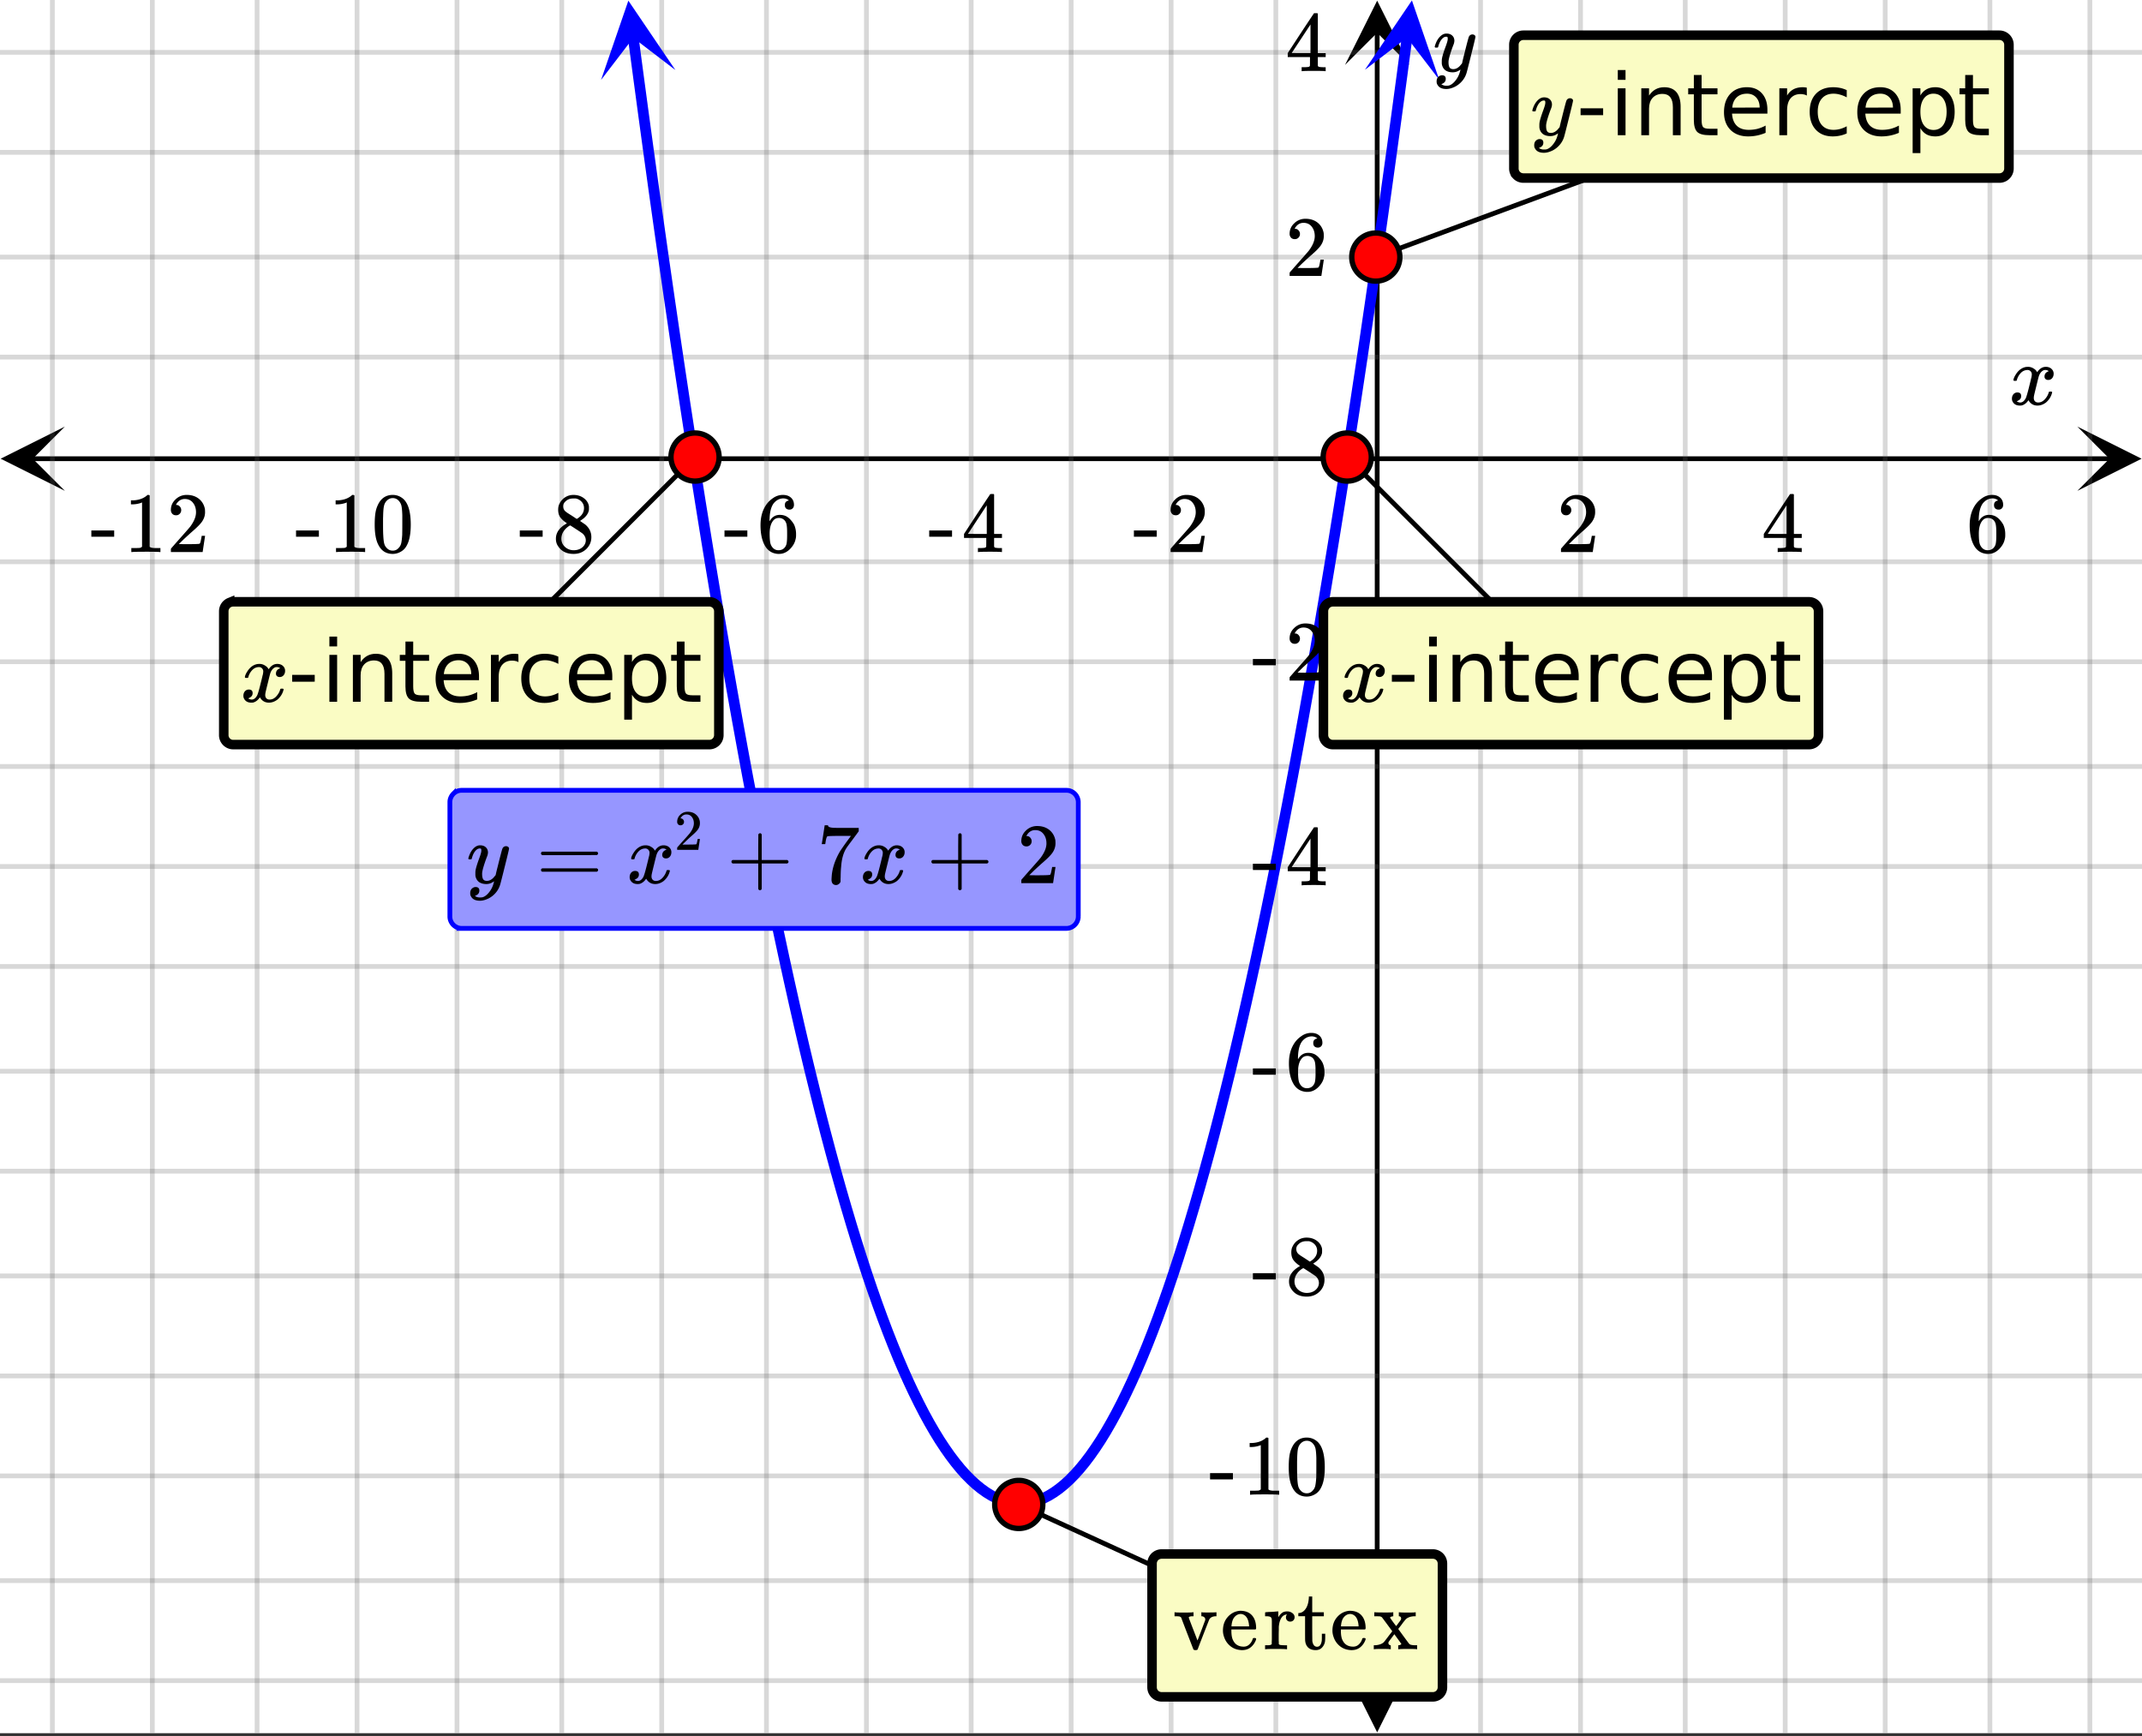 <svg xmlns="http://www.w3.org/2000/svg" xmlns:xlink="http://www.w3.org/1999/xlink" width="449.28" height="364.16" viewBox="0 0 336.96 273.12"><rect x="0" y="0" width="336.96" height="273.12" fill="#333333" stroke="none"/><defs><symbol overflow="visible" id="l"><path d="M.781-3.75C.727-3.8.703-3.848.703-3.89c.031-.25.172-.563.422-.938.414-.633.941-1.004 1.578-1.11.133-.007.235-.015.297-.015.313 0 .598.086.86.25.269.156.46.355.578.594.113-.157.187-.25.218-.282.332-.375.711-.562 1.14-.562.364 0 .661.105.891.312.227.211.344.465.344.766 0 .281-.078.516-.234.703a.776.776 0 0 1-.625.281.64.64 0 0 1-.422-.14.521.521 0 0 1-.156-.39c0-.415.222-.696.672-.845a.58.58 0 0 0-.141-.093.705.705 0 0 0-.39-.094.91.91 0 0 0-.266.031c-.336.149-.586.445-.75.89-.032.075-.164.579-.39 1.516-.231.93-.356 1.45-.376 1.563a1.827 1.827 0 0 0-.047.406c0 .211.063.383.188.516.125.125.289.187.5.187.383 0 .726-.16 1.031-.484.3-.32.508-.676.625-1.063.02-.082.04-.129.063-.14.03-.02.109-.031.234-.031.164 0 .25.039.25.109 0 .012-.012.058-.031.14-.149.563-.461 1.055-.938 1.47-.43.323-.875.484-1.344.484-.625 0-1.101-.282-1.421-.844-.262.406-.594.68-1 .812-.086.02-.2.032-.344.032-.524 0-.89-.188-1.11-.563a.953.953 0 0 1-.14-.531c0-.27.078-.5.234-.688a.798.798 0 0 1 .625-.28c.395 0 .594.187.594.562 0 .336-.164.574-.484.718a.359.359 0 0 1-.063.047l-.078.031c-.012.012-.024.016-.031.016h-.032c0 .031.063.074.188.125a.817.817 0 0 0 .36.078c.32 0 .597-.203.827-.61.102-.163.282-.75.532-1.75.05-.206.109-.437.171-.687.063-.257.11-.457.141-.593.031-.133.05-.211.063-.235a2.86 2.86 0 0 0 .078-.531.678.678 0 0 0-.188-.5.613.613 0 0 0-.484-.203c-.406 0-.762.156-1.063.469a2.562 2.562 0 0 0-.609 1.078c-.012.074-.031.12-.063.14a.752.752 0 0 1-.218.016zm0 0"/></symbol><symbol overflow="visible" id="t"><path d="M6.234-5.813c.125 0 .227.04.313.11.094.062.14.152.14.266 0 .117-.226 1.058-.671 2.828C5.578-.836 5.328.133 5.266.312a3.459 3.459 0 0 1-.688 1.22 3.641 3.641 0 0 1-1.11.874c-.491.239-.945.36-1.359.36-.687 0-1.152-.22-1.39-.657-.094-.125-.14-.304-.14-.53 0-.306.085-.544.265-.72.187-.168.379-.25.578-.25.394 0 .594.188.594.563 0 .332-.157.578-.47.734a.298.298 0 0 1-.062.032.295.295 0 0 0-.078.03c-.011.009-.023.016-.031.016L1.328 2c.031.05.129.11.297.172.133.05.273.078.422.078h.11c.155 0 .273-.012.359-.031.332-.094.648-.324.953-.688A3.69 3.69 0 0 0 4.188.25c.093-.3.14-.477.14-.531 0-.008-.012-.004-.031.015a.358.358 0 0 1-.078.047c-.336.239-.703.36-1.11.36-.46 0-.84-.106-1.14-.313-.293-.219-.48-.531-.563-.937a2.932 2.932 0 0 1-.015-.407c0-.218.007-.382.03-.5.063-.394.266-1.054.61-1.984.196-.531.297-.898.297-1.11a.838.838 0 0 0-.031-.265c-.024-.05-.074-.078-.156-.078h-.063c-.21 0-.406.094-.594.281-.293.293-.511.727-.656 1.297 0 .012-.008.027-.015.047a.188.188 0 0 1-.032.047l-.015.015c-.012.012-.028.016-.047.016h-.36C.305-3.8.281-3.836.281-3.86a.97.97 0 0 1 .047-.203c.188-.625.469-1.113.844-1.468.3-.282.617-.422.953-.422.383 0 .688.105.906.312.227.2.344.485.344.86-.023.168-.04.261-.047.281 0 .055-.07.246-.203.578-.367 1-.586 1.735-.656 2.203a1.857 1.857 0 0 0-.016.297c0 .344.05.61.156.797.114.18.313.266.594.266.207 0 .406-.051.594-.157a1.84 1.84 0 0 0 .422-.328c.093-.101.21-.242.36-.422a32.833 32.833 0 0 1 .25-1.063c.093-.35.175-.687.25-1 .343-1.35.534-2.062.577-2.124a.592.592 0 0 1 .578-.36zm0 0"/></symbol><symbol overflow="visible" id="m"><path d="M1.484-5.781c-.25 0-.449-.078-.593-.235a.872.872 0 0 1-.22-.609c0-.645.243-1.195.735-1.656a2.46 2.46 0 0 1 1.766-.703c.77 0 1.41.21 1.922.625.508.418.82.964.937 1.64.008.168.016.32.016.453 0 .524-.156 1.012-.469 1.47-.25.374-.758.89-1.516 1.546-.324.281-.777.695-1.359 1.234l-.781.766 1.016.016c1.414 0 2.164-.024 2.25-.079.039-.007.085-.101.14-.28.031-.095.094-.4.188-.923v-.03h.53v.03l-.374 2.47V0h-5v-.25c0-.188.008-.29.031-.313.008-.007.383-.437 1.125-1.28.977-1.095 1.61-1.813 1.89-2.157.602-.82.907-1.57.907-2.25 0-.594-.156-1.086-.469-1.484-.312-.407-.746-.61-1.297-.61-.523 0-.945.235-1.265.703-.024.032-.047.079-.078.141a.274.274 0 0 0-.047.078c0 .012.02.016.062.016a.68.68 0 0 1 .547.25.801.801 0 0 1 .219.562c0 .23-.078.422-.235.578a.76.76 0 0 1-.578.235zm0 0"/></symbol><symbol overflow="visible" id="n"><path d="M6.234 0c-.125-.031-.71-.047-1.75-.047-1.074 0-1.671.016-1.796.047h-.126v-.625h.422c.383-.008.618-.031.704-.063a.286.286 0 0 0 .171-.14c.008-.008.016-.25.016-.719v-.672h-3.5v-.625l2.031-3.11A431.58 431.58 0 0 1 4.5-9.108c.02-.008.113-.016.281-.016h.25l.078.078v6.203h1.235v.625H5.109V-.89a.25.25 0 0 0 .079.157c.07.062.328.101.765.109h.39V0zm-2.28-2.844v-4.5L1-2.859l1.469.015zm0 0"/></symbol><symbol overflow="visible" id="o"><path d="M5.031-8.11c-.199-.195-.48-.304-.843-.328-.625 0-1.153.274-1.579.813-.418.586-.625 1.492-.625 2.719L2-4.86l.11-.172c.363-.54.859-.813 1.484-.813.414 0 .781.09 1.094.266a2.6 2.6 0 0 1 .64.547c.219.242.395.492.531.75.196.449.297.933.297 1.453v.234c0 .211-.027.403-.078.578-.105.532-.383 1.032-.828 1.5-.387.407-.82.66-1.297.766a2.688 2.688 0 0 1-.547.047c-.168 0-.32-.016-.453-.047-.668-.125-1.2-.484-1.594-1.078C.83-1.66.563-2.79.563-4.218c0-.97.171-1.817.515-2.548.344-.726.82-1.296 1.438-1.703a2.62 2.62 0 0 1 1.562-.515c.531 0 .953.14 1.266.421.32.282.484.665.484 1.141 0 .23-.07.414-.203.547-.125.137-.297.203-.516.203-.218 0-.398-.062-.53-.187-.126-.125-.188-.301-.188-.532 0-.406.21-.644.64-.718zm-.593 3.235a1.18 1.18 0 0 0-.97-.484c-.335 0-.605.105-.812.312C2.22-4.597 2-3.883 2-2.907c0 .794.05 1.345.156 1.657.094.273.242.5.453.688.22.187.477.28.782.28.457 0 .804-.171 1.046-.515.133-.187.22-.41.25-.672.04-.258.063-.64.063-1.14v-.422c0-.508-.023-.895-.063-1.156a1.566 1.566 0 0 0-.25-.688zm0 0"/></symbol><symbol overflow="visible" id="p"><path d="M.14-2.406v-.985h3.594v.985zm0 0"/></symbol><symbol overflow="visible" id="q"><path d="M2.313-4.516c-.438-.289-.778-.593-1.016-.906-.242-.312-.36-.723-.36-1.234 0-.383.07-.707.22-.969.195-.406.488-.734.874-.984.383-.25.82-.375 1.313-.375.613 0 1.144.164 1.594.484.445.324.722.734.828 1.234.007.055.015.164.015.329 0 .199-.008.328-.015.39-.137.594-.547 1.11-1.235 1.547l-.156.11c.5.343.758.523.781.53.664.544 1 1.215 1 2.016 0 .73-.265 1.356-.797 1.875-.53.508-1.199.766-2 .766C2.254.297 1.441-.11.922-.922c-.23-.32-.344-.71-.344-1.172 0-.976.578-1.785 1.735-2.422zM5-6.922c0-.383-.125-.71-.375-.984a1.69 1.69 0 0 0-.922-.516h-.437c-.48 0-.883.164-1.204.485-.23.21-.343.453-.343.734 0 .387.164.695.5.922.039.043.328.23.86.562l.78.516c.008-.008.067-.047.172-.11a2.95 2.95 0 0 0 .25-.187C4.758-5.883 5-6.36 5-6.922zM1.437-2.109c0 .523.192.96.579 1.312a2.01 2.01 0 0 0 1.359.516c.363 0 .695-.07 1-.219.3-.156.531-.36.688-.61.144-.226.218-.472.218-.734 0-.383-.156-.726-.468-1.031-.075-.07-.45-.328-1.125-.766l-.407-.265C3.133-4 3.02-4.07 2.937-4.125l-.109-.063-.156.079c-.563.367-.938.812-1.125 1.343-.074.243-.11.461-.11.657zm0 0"/></symbol><symbol overflow="visible" id="r"><path d="M5.61 0c-.157-.031-.872-.047-2.141-.047C2.207-.047 1.5-.03 1.344 0h-.157v-.625h.344c.52 0 .86-.008 1.016-.031.07-.008.18-.067.328-.172v-6.969c-.023 0-.059.016-.11.047a4.134 4.134 0 0 1-1.39.25h-.25v-.625h.25c.758-.02 1.39-.188 1.89-.5a2.46 2.46 0 0 0 .422-.313c.008-.03.063-.046.157-.046a.36.36 0 0 1 .234.078v8.078c.133.137.43.203.89.203h.798V0zm0 0"/></symbol><symbol overflow="visible" id="s"><path d="M1.297-7.89c.5-.727 1.187-1.094 2.062-1.094.657 0 1.227.226 1.72.671.25.243.456.547.624.922.332.75.5 1.778.5 3.079 0 1.398-.195 2.46-.578 3.187-.25.523-.621.902-1.11 1.14a2.534 2.534 0 0 1-1.14.282c-1.031 0-1.79-.473-2.266-1.422-.386-.727-.578-1.79-.578-3.188 0-.832.051-1.519.156-2.062a4.48 4.48 0 0 1 .61-1.516zm3.031-.157a1.24 1.24 0 0 0-.953-.437c-.375 0-.7.148-.969.437-.199.211-.336.465-.406.766-.074.293-.121.797-.14 1.515 0 .063-.008.246-.016.547v.735c0 .855.008 1.453.031 1.796.031.637.082 1.09.156 1.36.07.273.207.508.406.703.25.273.563.406.938.406.363 0 .664-.133.906-.406.196-.195.332-.43.407-.703.07-.27.128-.723.171-1.36.008-.343.016-.94.016-1.796v-.735-.547c-.023-.718-.07-1.222-.14-1.515-.075-.301-.212-.555-.407-.766zm0 0"/></symbol><symbol overflow="visible" id="D"><path d="M4.563-5.813c.039.024.253.032.64.032h.484c.508 0 .875-.008 1.094-.032h.063v.625h-.14c-.5.024-.837.2-1 .532-.024.043-.329.824-.923 2.343C4.195-.8 3.898-.02 3.891.031c-.055.07-.168.11-.344.11-.168 0-.277-.04-.328-.11-1.262-3.25-1.89-4.894-1.89-4.937a.355.355 0 0 0-.173-.188.344.344 0 0 0-.172-.062 5.792 5.792 0 0 0-.406-.032H.25v-.625h.094c.082.032.515.047 1.297.047.851 0 1.347-.015 1.484-.046h.11v.625h-.188c-.356.011-.543.078-.563.203 0 .03.227.64.688 1.828l.687 1.781c.282-.707.688-1.781 1.22-3.219v-.11a.41.41 0 0 0-.173-.343.608.608 0 0 0-.39-.14h-.047v-.625zm0 0"/></symbol><symbol overflow="visible" id="E"><path d="M5.594-3.297c0 .063-.032.125-.094.188H1.703v.203c0 .656.086 1.156.266 1.5.32.668.879 1 1.672 1 .382 0 .707-.145.968-.438.176-.176.317-.406.422-.687.02-.102.047-.164.078-.188.032-.031.102-.047.22-.047.175 0 .265.047.265.141 0 .031-.012.09-.032.172-.18.469-.453.855-.828 1.156-.367.293-.82.438-1.359.438-.18 0-.375-.024-.594-.063a2.754 2.754 0 0 1-1.375-.687 3.04 3.04 0 0 1-.86-1.344 2.84 2.84 0 0 1-.171-.984c0-.833.238-1.532.719-2.094.488-.57 1.093-.907 1.812-1a.857.857 0 0 1 .188-.016c.812 0 1.43.246 1.86.734.425.481.64 1.153.64 2.016zm-1.11-.406c-.074-.977-.402-1.57-.984-1.781a1.03 1.03 0 0 0-.297-.063c-.46 0-.84.219-1.14.656-.18.282-.293.684-.344 1.204v.093h2.765zm0 0"/></symbol><symbol overflow="visible" id="F"><path d="M.484-.625h.188c.351 0 .566-.063.64-.188v-.109-.297a7.38 7.38 0 0 0 .016-.437v-2.766l-.016-.312c-.03-.164-.101-.282-.203-.344-.105-.063-.304-.098-.593-.11h-.25V-5.5c0-.207.007-.313.03-.313l.142-.015c.082-.008.207-.02.374-.031l.485-.016c.144-.008.3-.02.469-.031.164-.02.296-.032.39-.032.094-.007.145-.015.156-.015h.032v.922c.176-.29.363-.516.562-.672.207-.164.485-.25.828-.25.25 0 .461.055.641.156.352.18.531.434.531.766 0 .199-.07.367-.203.5a.692.692 0 0 1-.484.187.685.685 0 0 1-.485-.187.653.653 0 0 1-.187-.485c0-.156.035-.28.11-.375a.273.273 0 0 0 .03-.078c-.023-.008-.124.012-.312.063-.148.074-.258.14-.328.203-.356.344-.563.914-.625 1.703v.516c-.012.355-.016.656-.016.906v.719c.008.093.016.183.016.265v.266c.039.074.098.121.172.14.082.032.316.055.703.063h.422V0h-.125c-.156-.031-.727-.047-1.703-.047C1.004-.047.5-.03.375 0h-.11v-.625zm0 0"/></symbol><symbol overflow="visible" id="G"><path d="M1.906-8.094v-.203h.532v2.485h1.828v.625H2.437v1.937c.008 1.125.016 1.762.016 1.906.008.149.04.29.094.422.125.356.344.531.656.531.395 0 .64-.316.735-.953.007-.07.015-.281.015-.625v-.468h.531v.468c0 .418-.023.715-.062.89a1.821 1.821 0 0 1-.5.876C3.68.023 3.367.14 2.984.14c-.492 0-.882-.133-1.171-.391-.282-.27-.446-.633-.485-1.094-.012-.062-.016-.726-.016-2v-1.844H.25v-.5h.11c.331-.03.617-.175.859-.437.406-.426.633-1.082.687-1.969zm0 0"/></symbol><symbol overflow="visible" id="H"><path d="M2.703 0c-.125-.031-.57-.047-1.328-.047C.707-.047.328-.03.235 0H.14v-.625h.203c.633-.04 1.097-.207 1.39-.5.04-.04.27-.336.688-.89l.625-.813-.781-1.063A85.124 85.124 0 0 0 1.437-5c-.074-.082-.195-.14-.359-.172-.055 0-.215-.004-.484-.016H.219v-.625h.093c.32.024.786.032 1.391.032h.594c.469 0 .734-.008.797-.032h.11v.625c-.337.043-.5.118-.5.22 0 .023.14.23.421.624.29.399.473.633.547.703L4-4.094c.25-.32.375-.492.375-.515a.4.4 0 0 0 .063-.22c0-.144-.055-.25-.157-.312-.023-.007-.047-.02-.078-.03-.031-.009-.055-.016-.062-.016h-.063v-.625h.094c.113.03.555.046 1.328.046.688 0 1.066-.015 1.14-.046h.094v.625h-.093c-.45 0-.813.074-1.094.218a1.235 1.235 0 0 0-.36.25c-.093.094-.25.282-.468.563-.063.093-.164.23-.297.406-.125.168-.2.262-.219.281l-.219.281.844 1.157c.582.793.883 1.195.906 1.203.133.137.47.203 1 .203h.22V0h-.079c-.086-.031-.516-.047-1.297-.047-.824 0-1.32.016-1.484.047h-.11v-.625h.032a.71.71 0 0 0 .296-.063c.102-.05.157-.101.157-.156 0-.008-.367-.515-1.094-1.515-.012.011-.156.203-.438.578-.273.367-.417.562-.437.593a.369.369 0 0 0 .031.453c.07.075.157.11.25.11.02 0 .031.105.031.313V0zm0 0"/></symbol><symbol overflow="visible" id="I"><path d="M.75-4.672c0-.125.063-.219.188-.281H9.53c.133.062.203.156.203.281 0 .094-.062.18-.187.25l-4.281.016H.969C.82-4.457.75-4.546.75-4.672zm0 2.61c0-.133.07-.223.219-.266h8.578a.249.249 0 0 0 .062.047l.063.047c.02.011.035.039.047.078.008.031.015.062.015.094 0 .117-.07.203-.203.265H.937C.813-1.859.75-1.945.75-2.063zm0 0"/></symbol><symbol overflow="visible" id="J"><path d="M.938-3.094C.813-3.164.75-3.258.75-3.375c0-.113.063-.203.188-.266h4.03v-2.015l.016-2.032c.094-.113.18-.171.266-.171.113 0 .203.07.266.203v4.015H9.53c.133.075.203.168.203.282 0 .105-.07.195-.203.265H5.516V.922c-.063.125-.157.187-.282.187-.117 0-.203-.062-.265-.187v-4.016zm0 0"/></symbol><symbol overflow="visible" id="L"><path d="M.734-6.172C.742-6.192.82-6.68.97-7.64l.219-1.453c0-.008.085-.015.265-.015h.266v.046c0 .094.066.172.203.235.133.062.367.105.703.125.344.012 1.102.015 2.281.015h1.64v.532l-.921 1.25c-.137.187-.293.398-.469.625l-.39.531a7.378 7.378 0 0 0-.157.234c-.468.73-.746 1.704-.828 2.922-.043.375-.07.883-.078 1.516 0 .125-.008.258-.015.39v.438a.62.62 0 0 1-.266.375.674.674 0 0 1-.438.172.692.692 0 0 1-.53-.219c-.126-.144-.188-.351-.188-.625 0-.125.015-.379.046-.765.133-1.208.555-2.426 1.266-3.657.176-.281.55-.82 1.125-1.625l.625-.843h-1.25c-1.574 0-2.398.027-2.469.078-.043.023-.093.12-.156.296a3.92 3.92 0 0 0-.125.625c-.023.157-.039.247-.047.266v.031H.734zm0 0"/></symbol><symbol overflow="visible" id="u"><path d="M.656-4.234h3.547v1.078H.656zm0 0"/></symbol><symbol overflow="visible" id="v"><path d="M1.266-7.375h1.218V0H1.266zm0-2.875h1.218v1.547H1.266zm0 0"/></symbol><symbol overflow="visible" id="w"><path d="M7.406-4.453V0H6.188v-4.406c0-.696-.137-1.219-.407-1.563-.273-.351-.68-.531-1.218-.531-.657 0-1.18.21-1.563.625-.375.418-.563.984-.563 1.703V0H1.22v-7.375h1.218v1.14c.29-.437.633-.765 1.032-.984.394-.218.847-.328 1.36-.328.843 0 1.484.262 1.921.781.438.524.656 1.293.656 2.313zm0 0"/></symbol><symbol overflow="visible" id="x"><path d="M2.469-9.469v2.094h2.5v.938h-2.5v4.015c0 .594.082.98.25 1.156.164.168.5.25 1 .25h1.25V0h-1.25C2.78 0 2.133-.172 1.78-.516c-.355-.351-.531-.988-.531-1.906v-4.015H.36v-.938h.89v-2.094zm0 0"/></symbol><symbol overflow="visible" id="y"><path d="M7.578-3.984v.593H2.016c.05.836.3 1.47.75 1.907.445.43 1.07.64 1.875.64.468 0 .921-.05 1.359-.156a5.827 5.827 0 0 0 1.297-.516v1.141a6.956 6.956 0 0 1-2.734.563C3.394.188 2.469-.149 1.78-.829 1.094-1.516.75-2.441.75-3.61c0-1.207.32-2.164.969-2.875.656-.707 1.535-1.063 2.64-1.063.989 0 1.77.32 2.344.953.582.637.875 1.508.875 2.61zm-1.219-.36c0-.664-.183-1.195-.546-1.593-.368-.395-.844-.594-1.438-.594-.68 0-1.219.195-1.625.578-.406.387-.64.922-.703 1.61zm0 0"/></symbol><symbol overflow="visible" id="z"><path d="M5.547-6.234a1.38 1.38 0 0 0-.453-.172 2.203 2.203 0 0 0-.532-.063c-.68 0-1.203.227-1.578.672-.367.438-.546 1.074-.546 1.906V0h-1.22v-7.375h1.22v1.14a2.469 2.469 0 0 1 1-.984c.406-.218.898-.328 1.484-.328.082 0 .176.008.281.016.102.011.211.027.328.047zm0 0"/></symbol><symbol overflow="visible" id="A"><path d="M6.578-7.094v1.14a4.783 4.783 0 0 0-1.031-.421A3.695 3.695 0 0 0 4.5-6.531c-.781 0-1.39.25-1.828.75-.438.5-.656 1.199-.656 2.093 0 .907.218 1.61.656 2.11.437.492 1.047.734 1.828.734.352 0 .703-.047 1.047-.14a4.783 4.783 0 0 0 1.031-.422v1.125a4.505 4.505 0 0 1-1.047.344c-.367.082-.75.124-1.156.124-1.117 0-2-.347-2.656-1.046C1.07-1.555.75-2.5.75-3.688c0-1.195.328-2.14.984-2.828.657-.687 1.563-1.03 2.72-1.03.374 0 .737.038 1.093.109.351.074.695.187 1.031.343zm0 0"/></symbol><symbol overflow="visible" id="B"><path d="M2.438-1.11v3.923h-1.22V-7.376h1.22v1.125c.257-.438.582-.758.968-.969.383-.218.848-.328 1.39-.328.895 0 1.626.356 2.188 1.063.563.71.844 1.64.844 2.796 0 1.168-.281 2.106-.844 2.813C6.422-.165 5.691.188 4.797.188c-.543 0-1.008-.106-1.39-.313-.387-.219-.712-.547-.97-.984zm4.124-2.577c0-.883-.183-1.579-.546-2.079-.368-.507-.871-.765-1.516-.765a1.79 1.79 0 0 0-1.516.765c-.367.5-.546 1.196-.546 2.079 0 .898.18 1.601.546 2.109.375.5.88.75 1.516.75.645 0 1.148-.25 1.516-.75.363-.508.546-1.211.546-2.11zm0 0"/></symbol><symbol overflow="visible" id="K"><path d="M.984-3.86a.492.492 0 0 1-.39-.156.558.558 0 0 1-.14-.39c0-.438.16-.805.483-1.11.32-.312.711-.468 1.172-.468.52 0 .946.14 1.282.421.343.282.55.649.625 1.094.007.106.015.203.015.297 0 .344-.105.668-.312.969-.168.25-.508.594-1.016 1.031-.219.188-.515.465-.89.828l-.532.516h.672c.945 0 1.445-.016 1.5-.047.031 0 .063-.063.094-.188.02-.062.062-.265.125-.609v-.031h.36v.031l-.25 1.64V0H.452v-.172A.67.67 0 0 1 .47-.375c0-.008.25-.297.75-.86.656-.718 1.078-1.195 1.265-1.437.395-.539.594-1.039.594-1.5 0-.394-.105-.723-.312-.984-.2-.27-.485-.407-.86-.407-.343 0-.625.157-.843.47A.545.545 0 0 1 1-5a.223.223 0 0 0-.016.063h.047a.45.45 0 0 1 .36.171c.093.106.14.23.14.375a.513.513 0 0 1-.156.375.498.498 0 0 1-.39.157zm0 0"/></symbol><clipPath id="a"><path d="M0 0h336.96v272.594H0zm0 0"/></clipPath><clipPath id="b"><path d="M.102 67.102H11V78H.102zm0 0"/></clipPath><clipPath id="c"><path d="M326.79 67.102h10.17V78h-10.17zm0 0"/></clipPath><clipPath id="d"><path d="M7 0h323v272.594H7zm0 0"/></clipPath><clipPath id="e"><path d="M211.586 262H222v10.496h-10.414zm0 0"/></clipPath><clipPath id="f"><path d="M211.586 0H222v10.21h-10.414zm0 0"/></clipPath><clipPath id="g"><path d="M0 7h336.96v258H0zm0 0"/></clipPath><clipPath id="h"><path d="M94 0h13v13H94zm0 0"/></clipPath><clipPath id="i"><path d="M104.695-.676l3.493 26.309-26.31 3.496L78.388 2.82zm0 0"/></clipPath><clipPath id="j"><path d="M214 0h13v13h-13zm0 0"/></clipPath><clipPath id="k"><path d="M214.71 10.984l3.493-26.308 26.309 3.492-3.492 26.309zm0 0"/></clipPath><clipPath id="C"><path d="M172 235h64v37.594h-64zm0 0"/></clipPath></defs><g clip-path="url(#a)" fill="#fff"><path d="M0 0h337v272.594H0zm0 0"/><path d="M0 0h337v272.594H0zm0 0"/></g><path d="M5.055 72.156h326.89" fill="none" stroke="#000" stroke-width=".749"/><g clip-path="url(#b)"><path d="M10.21 67.102L.103 72.156l10.109 5.055-5.055-5.055zm0 0"/></g><g clip-path="url(#c)"><path d="M326.79 67.102l10.108 5.054-10.109 5.055 5.055-5.055zm0 0"/></g><g clip-path="url(#d)"><path d="M232.906 0v272.594M248.633 0v272.594M265.106 0v272.594M280.832 0v272.594M296.56 0v272.594M313.035 0v272.594M328.762 0v272.594M200.703 0v272.594M184.227 0v272.594M168.5 0v272.594M152.773 0v272.594M136.297 0v272.594M120.57 0v272.594M104.094 0v272.594M88.367 0v272.594M71.895 0v272.594M56.168 0v272.594M40.441 0v272.594M23.965 0v272.594M8.238 0v272.594" fill="none" stroke-linecap="round" stroke-linejoin="round" stroke="#666" stroke-opacity=".251" stroke-width=".749"/></g><path d="M216.645 267.54V5.054" fill="none" stroke="#000" stroke-width=".749"/><g clip-path="url(#e)"><path d="M211.586 262.383l5.059 10.113 5.054-10.113-5.054 5.055zm0 0"/></g><g clip-path="url(#f)"><path d="M211.586 10.21L216.645.103l5.054 10.109-5.054-5.055zm0 0"/></g><g clip-path="url(#g)"><path d="M0 56.168h337M0 40.441h337M0 23.965h337M0 8.238h337M0 88.368h337M0 104.093h337M0 120.57h337M0 136.297h337M0 152.023h337M0 168.5h337M0 184.227h337M0 200.703h337M0 216.43h337M0 232.156h337M0 248.633h337M0 264.359h337" fill="none" stroke-linecap="round" stroke-linejoin="round" stroke="#666" stroke-opacity=".251" stroke-width=".749"/></g><path d="M99.61 5.832l.816 6.148.816 6.07.817 5.985.816 5.903.82 5.82.817 5.734.816 5.653.817 5.57.816 5.488.816 5.402.82 5.32.817 5.24.816 5.151.817 5.07.816 4.989.817 4.906.82 4.82.816 4.739.817 4.656.816 4.57.817 4.489.816 4.406.82 4.324.817 4.238.816 4.157.817 4.074.816 3.988.816 3.91.82 3.825.817 3.738.817 3.656.816 3.578.816 3.489.817 3.41.82 3.324.816 3.242.817 3.16.816 3.074.817 2.993.816 2.91.82 2.824.817 2.746.816 2.66.817 2.575.816 2.496.816 2.41.817 2.328.82 2.242.817 2.164.816 2.074.816 1.996.817 1.915.816 1.828.82 1.746.817 1.66.816 1.582.817 1.496.816 1.41.817 1.332.82 1.246.816 1.164.817 1.078.816 1 .816.915.817.828.82.75.817.664.816.582.816.5.817.414.816.332.82.25.817.164.816.086h.817l.816-.086.817-.164.82-.25.816-.332.817-.418.816-.5.816-.582.817-.664.82-.75.817-.832.816-.914.816-.996.817-1.082.816-1.165.82-1.246.817-1.332.816-1.414.817-1.496.816-1.578.817-1.664.82-1.746.816-1.828.817-1.914.816-1.992.817-2.082.816-2.16.816-2.247.82-2.328.817-2.41.816-2.492.817-2.578.816-2.66.817-2.747.82-2.824.816-2.91.817-2.992.816-3.078.817-3.16.816-3.243.82-3.324.817-3.41.816-3.488.817-3.578.816-3.657.816-3.742.82-3.824.817-3.906.817-3.993.816-4.074.816-4.156.817-4.238.82-4.324.816-4.407.817-4.488.816-4.574.817-4.656.816-4.739.82-4.82.817-4.906.816-4.989.817-5.07.816-5.156.816-5.238.82-5.32.817-5.403.817-5.488.816-5.57.816-5.653.817-5.734.82-5.82.816-5.903.817-5.988.816-6.067.817-6.152" fill="none" stroke-width="1.685" stroke-linecap="round" stroke-linejoin="round" stroke="#00f"/><g clip-path="url(#h)"><g clip-path="url(#i)"><path d="M106.246 11.016L98.848.102 94.555 12.57l5.07-6.62zm0 0" fill="#00f"/></g></g><g clip-path="url(#j)"><g clip-path="url(#k)"><path d="M214.71 10.984l7.4-10.918 4.292 12.47-5.07-6.622zm0 0" fill="#00f"/></g></g><path d="M109.336 71.895L74.141 107.09M211.938 71.895l35.195 35.195M216.43 40.441l60.66-22.468M160.262 236.648l44.183 20.22" fill="none" stroke-width=".758" stroke="#000"/><path d="M113.121 71.895c0 .5-.098.984-.289 1.445a3.678 3.678 0 0 1-.82 1.226 3.718 3.718 0 0 1-1.227.82 3.763 3.763 0 0 1-2.894 0 3.718 3.718 0 0 1-1.227-.82 3.678 3.678 0 0 1-.82-1.226 3.763 3.763 0 0 1 0-2.895c.191-.46.465-.87.82-1.226a3.754 3.754 0 0 1 2.672-1.105 3.76 3.76 0 0 1 2.676 1.105c.355.355.629.765.82 1.226.191.465.29.946.29 1.45zm0 0M215.719 71.895c0 .5-.098.984-.29 1.445a3.678 3.678 0 0 1-.82 1.226 3.718 3.718 0 0 1-1.226.82 3.758 3.758 0 0 1-2.895 0 3.718 3.718 0 0 1-1.226-.82 3.678 3.678 0 0 1-.82-1.226 3.763 3.763 0 0 1 0-2.895c.19-.46.464-.87.82-1.226a3.76 3.76 0 0 1 2.676-1.105 3.754 3.754 0 0 1 2.671 1.105c.356.355.63.765.82 1.226.192.465.29.946.29 1.45zm0 0M220.211 40.441c0 .5-.098.985-.29 1.446a3.718 3.718 0 0 1-.82 1.226 3.678 3.678 0 0 1-1.226.82 3.763 3.763 0 0 1-2.895 0 3.758 3.758 0 0 1-1.226-.82 3.718 3.718 0 0 1-.82-1.226 3.74 3.74 0 0 1-.286-1.446 3.76 3.76 0 0 1 1.106-2.675 3.758 3.758 0 0 1 1.227-.82 3.763 3.763 0 0 1 2.894 0c.465.19.875.464 1.227.82.355.355.629.765.82 1.226.191.465.289.946.289 1.45zm0 0M164.043 236.648a3.773 3.773 0 0 1-1.105 2.676 3.76 3.76 0 0 1-2.676 1.105c-.5 0-.985-.093-1.446-.284a3.8 3.8 0 0 1-2.046-2.047 3.777 3.777 0 0 1 2.046-4.942 3.763 3.763 0 0 1 2.895 0c.46.192.871.465 1.227.82.355.352.625.762.82 1.227.191.461.285.945.285 1.445zm0 0" fill="red" stroke-width=".843" stroke="#000"/><use xlink:href="#l" x="316.031" y="63.656"/><use xlink:href="#m" x="244.887" y="86.834"/><use xlink:href="#n" x="277.089" y="86.834"/><use xlink:href="#o" x="309.291" y="86.834"/><use xlink:href="#p" x="178.236" y="86.834"/><use xlink:href="#m" x="183.478" y="86.834"/><use xlink:href="#p" x="146.033" y="86.834"/><use xlink:href="#n" x="151.276" y="86.834"/><use xlink:href="#p" x="113.831" y="86.834"/><use xlink:href="#o" x="119.073" y="86.834"/><use xlink:href="#p" x="81.629" y="86.834"/><use xlink:href="#q" x="86.871" y="86.834"/><use xlink:href="#p" x="46.431" y="86.834"/><use xlink:href="#r" x="51.673" y="86.834"/><use xlink:href="#s" x="58.413" y="86.834"/><use xlink:href="#p" x="14.229" y="86.834"/><use xlink:href="#r" x="19.471" y="86.834"/><use xlink:href="#m" x="26.211" y="86.834"/><use xlink:href="#t" x="225.416" y="11.233"/><use xlink:href="#m" x="202.2" y="43.398"/><use xlink:href="#n" x="202.2" y="11.196"/><use xlink:href="#p" x="196.958" y="107.054"/><use xlink:href="#m" x="202.2" y="107.054"/><use xlink:href="#p" x="196.958" y="139.256"/><use xlink:href="#n" x="202.2" y="139.256"/><use xlink:href="#p" x="196.958" y="171.458"/><use xlink:href="#o" x="202.2" y="171.458"/><use xlink:href="#p" x="196.958" y="203.66"/><use xlink:href="#q" x="202.2" y="203.66"/><use xlink:href="#p" x="190.218" y="235.114"/><use xlink:href="#r" x="195.46" y="235.114"/><use xlink:href="#s" x="202.2" y="235.114"/><use xlink:href="#p" x="190.218" y="267.316"/><use xlink:href="#r" x="195.46" y="267.316"/><use xlink:href="#m" x="202.2" y="267.316"/><path d="M35.012 115.629V96.156c0-.222.043-.437.129-.644a1.654 1.654 0 0 1 .91-.91c.207-.086.422-.13.644-.13h74.89a1.716 1.716 0 0 1 1.191.492 1.716 1.716 0 0 1 .494 1.192v19.473a1.716 1.716 0 0 1-.492 1.191c-.16.157-.34.282-.548.364a1.665 1.665 0 0 1-.644.129h-74.89c-.223 0-.438-.043-.645-.13a1.654 1.654 0 0 1-.91-.91 1.665 1.665 0 0 1-.13-.644zm0 0" fill="#fafcc4"/><path d="M35.2 115.629V96.156c0-.199.034-.386.112-.57.075-.184.184-.348.325-.488.14-.141.3-.25.484-.325a1.52 1.52 0 0 1 .574-.113h74.891a1.515 1.515 0 0 1 1.059.438 1.5 1.5 0 0 1 .438 1.059l-.001 19.472c0 .2-.039.39-.113.574a1.507 1.507 0 0 1-.324.485c-.141.14-.305.25-.489.324a1.443 1.443 0 0 1-.57.113h-74.89c-.2 0-.391-.035-.575-.113a1.447 1.447 0 0 1-.484-.324c-.14-.141-.25-.301-.325-.485a1.448 1.448 0 0 1-.113-.574zm0 0" fill="none" stroke-width="1.498" stroke="#000"/><use xlink:href="#l" x="37.819" y="110.386"/><use xlink:href="#u" x="45.308" y="110.386"/><use xlink:href="#v" x="50.55" y="110.386"/><use xlink:href="#w" x="54.294" y="110.386"/><use xlink:href="#x" x="62.532" y="110.386"/><use xlink:href="#y" x="67.774" y="110.386"/><use xlink:href="#z" x="76.012" y="110.386"/><use xlink:href="#A" x="81.254" y="110.386"/><use xlink:href="#y" x="88.743" y="110.386"/><use xlink:href="#B" x="96.981" y="110.386"/><use xlink:href="#x" x="105.219" y="110.386"/><path d="M208.004 115.629V96.156a1.716 1.716 0 0 1 .492-1.191 1.716 1.716 0 0 1 1.191-.492h74.891a1.716 1.716 0 0 1 1.191.492c.157.16.282.34.364.547.086.207.129.422.129.644v19.473c0 .223-.043.437-.13.644a1.654 1.654 0 0 1-.91.91 1.665 1.665 0 0 1-.644.13h-74.89c-.223 0-.438-.043-.645-.13a1.654 1.654 0 0 1-.91-.91 1.665 1.665 0 0 1-.13-.644zm0 0" fill="#fafcc4"/><path d="M208.191 115.629V96.156a1.5 1.5 0 0 1 .926-1.383c.184-.074.375-.113.57-.113h74.891c.2 0 .39.04.574.113.184.075.344.184.485.325.14.14.25.304.324.488.078.184.113.371.113.57v19.473c0 .2-.035.39-.113.574a1.447 1.447 0 0 1-.324.485c-.14.14-.301.25-.485.324a1.448 1.448 0 0 1-.574.113h-74.89c-.196 0-.387-.035-.57-.113a1.463 1.463 0 0 1-.49-.324c-.14-.141-.245-.301-.323-.485a1.52 1.52 0 0 1-.114-.574zm0 0" fill="none" stroke-width="1.498" stroke="#000"/><use xlink:href="#l" x="210.812" y="110.386"/><use xlink:href="#u" x="218.301" y="110.386"/><use xlink:href="#v" x="223.543" y="110.386"/><use xlink:href="#w" x="227.288" y="110.386"/><use xlink:href="#x" x="235.526" y="110.386"/><use xlink:href="#y" x="240.768" y="110.386"/><use xlink:href="#z" x="249.006" y="110.386"/><use xlink:href="#A" x="254.248" y="110.386"/><use xlink:href="#y" x="261.737" y="110.386"/><use xlink:href="#B" x="269.974" y="110.386"/><use xlink:href="#x" x="278.212" y="110.386"/><path d="M237.96 26.512V7.039c0-.223.044-.437.126-.644.086-.207.21-.387.367-.547.156-.157.34-.282.547-.364.207-.086.422-.129.645-.129h74.89a1.695 1.695 0 0 1 1.191.492 1.716 1.716 0 0 1 .493 1.192v19.473a1.716 1.716 0 0 1-.492 1.191 1.76 1.76 0 0 1-.547.363 1.665 1.665 0 0 1-.645.13h-74.89c-.223 0-.438-.044-.645-.13a1.674 1.674 0 0 1-1.04-1.554zm0 0" fill="#fafcc4"/><path d="M238.148 26.512V7.039c0-.2.036-.39.114-.574.074-.184.183-.344.324-.485.14-.14.3-.25.484-.324.184-.078.375-.113.575-.113h74.89c.195 0 .387.035.57.113.184.074.348.184.489.324.14.141.246.301.324.485.074.183.113.375.113.574v19.473a1.5 1.5 0 0 1-1.496 1.496h-74.89c-.2 0-.391-.04-.575-.113a1.447 1.447 0 0 1-.484-.325c-.14-.14-.25-.304-.324-.488a1.43 1.43 0 0 1-.114-.57zm0 0" fill="none" stroke-width="1.498" stroke="#000"/><use xlink:href="#t" x="240.768" y="21.268"/><use xlink:href="#u" x="247.988" y="21.268"/><use xlink:href="#v" x="253.23" y="21.268"/><use xlink:href="#w" x="256.974" y="21.268"/><use xlink:href="#x" x="265.212" y="21.268"/><use xlink:href="#y" x="270.454" y="21.268"/><use xlink:href="#z" x="278.692" y="21.268"/><use xlink:href="#A" x="283.934" y="21.268"/><use xlink:href="#y" x="291.423" y="21.268"/><use xlink:href="#B" x="299.661" y="21.268"/><use xlink:href="#x" x="307.899" y="21.268"/><path d="M181.156 265.414v-19.473c0-.207.04-.406.117-.601.082-.192.196-.363.344-.508.145-.148.317-.262.508-.344.195-.078.395-.117.605-.117h42.684c.211 0 .41.04.606.117a1.6 1.6 0 0 1 .507.344c.149.145.262.316.344.508.078.195.117.394.117.601v19.473c0 .211-.039.41-.117.602a1.574 1.574 0 0 1-.851.851 1.538 1.538 0 0 1-.606.121H182.73c-.21 0-.41-.039-.605-.12a1.489 1.489 0 0 1-.508-.34 1.574 1.574 0 0 1-.344-.512 1.572 1.572 0 0 1-.117-.602zm0 0" fill="#fafcc4"/><g clip-path="url(#C)"><path d="M181.23 265.414v-19.473a1.515 1.515 0 0 1 .438-1.058 1.52 1.52 0 0 1 1.062-.438h42.684a1.52 1.52 0 0 1 1.063.438 1.515 1.515 0 0 1 .438 1.059v19.472c0 .2-.04.39-.114.574a1.574 1.574 0 0 1-.324.485c-.141.14-.305.25-.489.324a1.452 1.452 0 0 1-.574.117H182.73c-.199 0-.39-.039-.574-.117a1.463 1.463 0 0 1-.488-.324c-.137-.141-.246-.301-.324-.485a1.52 1.52 0 0 1-.114-.574zm0 0" fill="none" stroke-width="1.498" stroke="#000"/></g><use xlink:href="#D" x="184.519" y="259.423"/><use xlink:href="#E" x="192.008" y="259.423"/><use xlink:href="#F" x="198.748" y="259.423"/><use xlink:href="#G" x="203.99" y="259.423"/><use xlink:href="#E" x="209.233" y="259.423"/><use xlink:href="#H" x="215.973" y="259.423"/><path d="M70.77 144.16v-17.972c0-.247.046-.489.144-.715.094-.23.23-.434.406-.61a1.835 1.835 0 0 1 1.32-.547h95.11c.25 0 .488.047.719.141.226.098.43.23.605.406.176.176.313.38.406.61.094.226.145.468.145.715v17.972a1.889 1.889 0 0 1-.55 1.324 1.889 1.889 0 0 1-1.324.55l-95.11.001a1.884 1.884 0 0 1-1.727-1.156 1.818 1.818 0 0 1-.144-.719zm0 0" fill="#9696ff" stroke="#00f" stroke-width=".749"/><use xlink:href="#t" x="73.391" y="138.919"/><use xlink:href="#I" x="84.355" y="138.919"/><use xlink:href="#l" x="98.584" y="138.919"/><use xlink:href="#J" x="114.311" y="138.919"/><use xlink:href="#K" x="106.073" y="133.677"/><g><use xlink:href="#L" x="128.54" y="138.919"/></g><g><use xlink:href="#l" x="135.28" y="138.919"/></g><g><use xlink:href="#J" x="145.764" y="138.919"/></g><g><use xlink:href="#m" x="159.993" y="138.919"/></g></svg>
